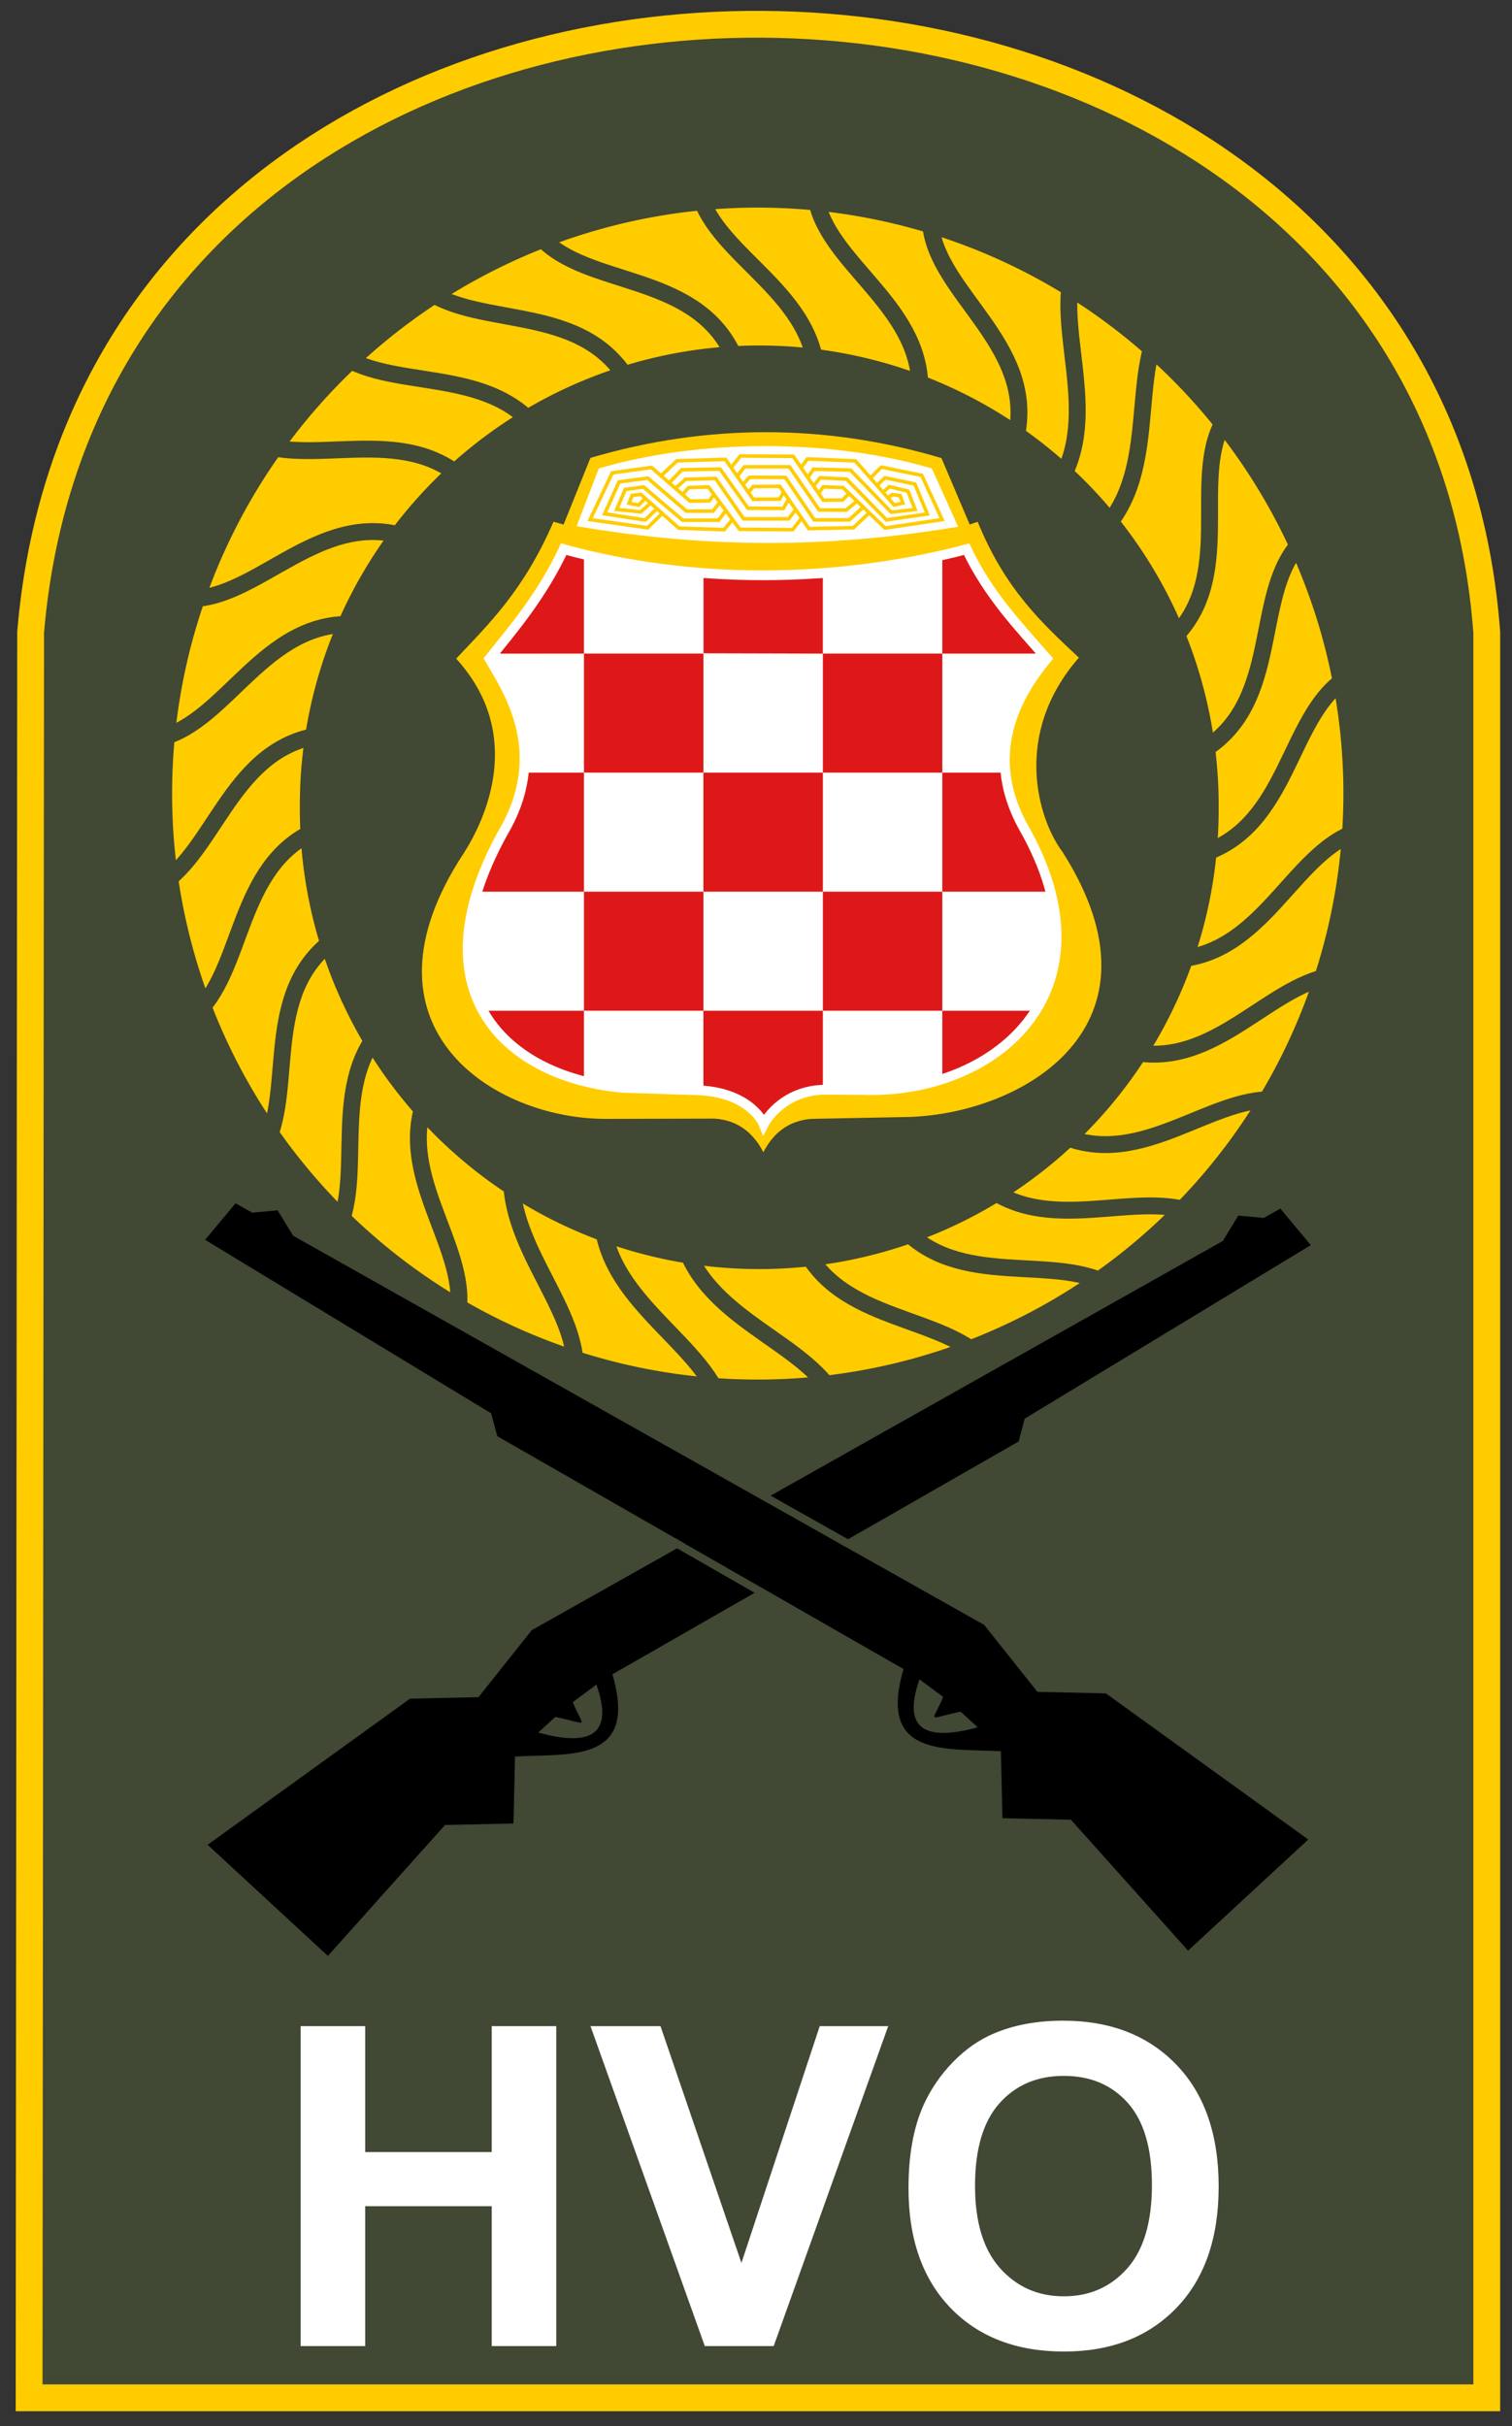 <?xml version="1.0" encoding="UTF-8" standalone="no"?>
<!-- Created with Inkscape (http://www.inkscape.org/) -->

<svg
   xmlns:dc="http://purl.org/dc/elements/1.1/"
   xmlns:cc="http://creativecommons.org/ns#"
   xmlns:rdf="http://www.w3.org/1999/02/22-rdf-syntax-ns#"
   xmlns:svg="http://www.w3.org/2000/svg"
   xmlns="http://www.w3.org/2000/svg"
   xmlns:xlink="http://www.w3.org/1999/xlink"
   xmlns:sodipodi="http://sodipodi.sourceforge.net/DTD/sodipodi-0.dtd"
   xmlns:inkscape="http://www.inkscape.org/namespaces/inkscape"
   id="svg2"
   version="1.1"
   inkscape:version="0.48.1 "
   width="269"
   height="431.4"
   sodipodi:docname="Logo of Croatian Defence Council.svg">
  <rect width="100%" height="100%" fill="#333333" stroke="none"/>
  <defs
     id="defs6">
    <style
       type="text/css"
       id="style3035">
   
    .fil8 {fill:none}
    .fil6 {fill:black}
    .fil3 {fill:#0093DD}
    .fil2 {fill:#171796}
    .fil7 {fill:#F7DB17}
    .fil0 {fill:red}
    .fil1 {fill:white}
    .fil4 {fill:black;fill-rule:nonzero}
    .fil5 {fill:#F7DB17;fill-rule:nonzero}
   
  </style>
    <linearGradient
       x1="0"
       y1="0"
       x2="1"
       y2="0"
       id="linearGradient684"
       gradientUnits="objectBoundingBox"
       spreadMethod="pad">
      <stop
         id="stop685"
         style="stop-color:#000000;stop-opacity:1"
         offset="0" />
      <stop
         id="stop686"
         style="stop-color:#ffffff;stop-opacity:1"
         offset="1" />
    </linearGradient>
    <linearGradient
       x1="0"
       y1="0"
       x2="1"
       y2="0"
       id="linearGradient687"
       xlink:href="#linearGradient684"
       gradientUnits="objectBoundingBox"
       spreadMethod="pad" />
  </defs>
  <sodipodi:namedview
     pagecolor="#ffffff"
     bordercolor="#666666"
     borderopacity="1"
     objecttolerance="10"
     gridtolerance="10"
     guidetolerance="10"
     inkscape:pageopacity="0"
     inkscape:pageshadow="2"
     inkscape:window-width="1600"
     inkscape:window-height="844"
     id="namedview4"
     showgrid="false"
     inkscape:zoom="1"
     inkscape:cx="65.649348"
     inkscape:cy="289.44422"
     inkscape:window-x="-4"
     inkscape:window-y="-4"
     inkscape:window-maximized="1"
     inkscape:current-layer="layer1-1" />
  <path
     style="fill:#414833;fill-opacity:1;stroke:#ffcc00;stroke-width:4.769;stroke-linecap:butt;stroke-linejoin:miter;stroke-miterlimit:4;stroke-opacity:1;stroke-dasharray:none"
     d="m 5.766,426.359 258.743,0 0,-313.936 C 253.929,-30.207 17.757,-33.226 5.449,112.415 L 5.178,428.743"
     id="path2987"
     inkscape:connector-curvature="0"
     sodipodi:nodetypes="ccccc" />
  <path
     style="fill:#000000;stroke:none"
     d="m 36.943,328.025 21.385,19.756 20.844,-23.275 12.182,-0.271 0.271,-11.908 c 9.917,-0.533 21.967,1.167 17.325,-14.614 l 72.277,-41.407 1.083,-4.06 50.892,-30.852 -5.414,-6.495 -2.955,1.663 -4.529,-0.412 -2.757,4.513 -122.944,69.201 -9.475,11.908 -12.182,0.271 z"
     id="path3757"
     inkscape:connector-curvature="0"
     sodipodi:nodetypes="ccccccccccccccccc" />
  <path
     style="fill:#414833;fill-opacity:1;stroke:none"
     d="m 98.798,305.292 -3.045,2.774 c 9.543,2.639 13.441,0.2 10.354,-8.525 l -4.196,3.112 c 1.844,4.719 3.292,3.979 -3.113,2.639 z"
     id="path3759"
     inkscape:connector-curvature="0"
     sodipodi:nodetypes="ccccc" />
  <path
     style="fill:#000000;stroke:none"
     d="m 232.753,327.086 -21.385,19.756 -20.844,-23.275 -12.182,-0.271 -0.271,-11.908 c -9.917,-0.533 -21.967,1.167 -17.325,-14.614 l -72.277,-41.407 -1.083,-4.06 -50.892,-30.852 5.414,-6.495 2.955,1.663 4.529,-0.412 2.757,4.513 122.944,69.201 9.475,11.908 12.181,0.271 z"
     id="path3757-1"
     inkscape:connector-curvature="0"
     sodipodi:nodetypes="ccccccccccccccccc" />
  <path
     style="fill:#414833;fill-opacity:1;stroke:none"
     d="m 170.898,304.353 3.045,2.774 c -9.543,2.639 -13.441,0.2 -10.354,-8.525 l 4.196,3.112 c -1.844,4.719 -3.292,3.979 3.113,2.639 z"
     id="path3759-7"
     inkscape:connector-curvature="0"
     sodipodi:nodetypes="ccccc" />
  <path
     sodipodi:type="arc"
     style="fill:#ffcc00;fill-opacity:1;stroke:none"
     id="path3782"
     sodipodi:cx="78.615555"
     sodipodi:cy="85.888382"
     sodipodi:rx="58.999977"
     sodipodi:ry="58.999977"
     d="m 137.616,85.888 a 59,59 0 1 1 -118,0 59,59 0 1 1 118,0 z"
     transform="matrix(1.766,0,0,1.766,-4.025,-10.569)" />
  <path
     sodipodi:type="arc"
     style="fill:#414833;fill-opacity:1;stroke:none"
     id="path3788"
     sodipodi:cx="80.607758"
     sodipodi:cy="90.026039"
     sodipodi:rx="46.280502"
     sodipodi:ry="46.280502"
     d="m 126.888,90.026 a 46.281,46.281 0 1 1 -92.561,0 46.281,46.281 0 1 1 92.561,0 z"
     transform="matrix(1.766,0,0,1.766,-7.274,-15.441)" />
  <g
     style="font-size:45px;font-style:normal;font-variant:normal;font-weight:bold;font-stretch:normal;text-align:start;line-height:125%;letter-spacing:0px;word-spacing:0px;writing-mode:lr-tb;text-anchor:start;fill:#ffffff;fill-opacity:1;stroke:none;font-family:Arial;-inkscape-font-specification:Arial Bold"
     id="text3790"
     transform="matrix(1.766,0,0,1.766,-5.108,-8.945)">
    <path
       d="m 33.179,241.281 0,-32.212 6.504,0 0,12.678 12.744,0 0,-12.678 6.504,0 0,32.212 -6.504,0 0,-14.084 -12.744,0 0,14.084 z"
       id="path4314"
       inkscape:connector-curvature="0" />
    <path
       d="m 73.894,241.281 -11.514,-32.212 7.053,0 8.152,23.84 7.888,-23.84 6.899,0 -11.536,32.212 z"
       id="path4316"
       inkscape:connector-curvature="0" />
    <path
       d="m 94.417,225.372 c -2e-6,-3.281 0.491,-6.035 1.472,-8.262 0.732,-1.641 1.732,-3.113 2.999,-4.417 1.267,-1.304 2.655,-2.27 4.164,-2.9 2.007,-0.85 4.321,-1.274 6.943,-1.274 4.746,3e-5 8.544,1.472 11.393,4.417 2.849,2.944 4.274,7.039 4.274,12.283 -3e-5,5.2 -1.414,9.269 -4.241,12.206 -2.827,2.937 -6.606,4.406 -11.338,4.406 -4.79,0 -8.599,-1.461 -11.426,-4.384 -2.827,-2.922 -4.241,-6.947 -4.241,-12.074 z m 6.702,-0.22 c -1e-5,3.647 0.842,6.412 2.527,8.295 1.685,1.882 3.823,2.823 6.416,2.823 2.593,1e-5 4.72,-0.934 6.383,-2.802 1.663,-1.868 2.494,-4.669 2.494,-8.405 -3e-5,-3.691 -0.809,-6.445 -2.428,-8.262 -1.619,-1.816 -3.768,-2.725 -6.449,-2.725 -2.681,3e-5 -4.841,0.919 -6.482,2.758 -1.641,1.838 -2.461,4.611 -2.461,8.317 z"
       id="path4318"
       inkscape:connector-curvature="0" />
  </g>
  <g
     transform="matrix(0.598,0,0,0.599,78.033,-420.089)"
     id="layer1"
     inkscape:label="Layer 1" />
  <path
     style="fill:none;stroke:#414833;stroke-width:3.003;stroke-linecap:butt;stroke-linejoin:miter;stroke-miterlimit:4;stroke-opacity:1;stroke-dasharray:none"
     d="m 28.785,131.121 c 11.574,-2.98 18.279,-20.68 34.004,-20.088"
     id="path3922"
     inkscape:connector-curvature="0"
     sodipodi:nodetypes="cc" />
  <path
     style="fill:none;stroke:#414833;stroke-width:3.003;stroke-linecap:butt;stroke-linejoin:miter;stroke-miterlimit:4;stroke-opacity:1;stroke-dasharray:none"
     d="M 33.894,106.459 C 45.845,106.404 56.683,90.886 71.784,95.311"
     id="path3922-48"
     inkscape:connector-curvature="0"
     sodipodi:nodetypes="cc" />
  <path
     style="fill:none;stroke:#414833;stroke-width:3.003;stroke-linecap:butt;stroke-linejoin:miter;stroke-miterlimit:4;stroke-opacity:1;stroke-dasharray:none"
     d="m 44.212,78.16 c 10.639,5.443 27.399,-3.359 38.776,7.509"
     id="path3922-48-8"
     inkscape:connector-curvature="0"
     sodipodi:nodetypes="cc" />
  <path
     style="fill:none;stroke:#414833;stroke-width:3.003;stroke-linecap:butt;stroke-linejoin:miter;stroke-miterlimit:4;stroke-opacity:1;stroke-dasharray:none"
     d="m 59.776,62.507 c 9.392,7.39 27.533,1.979 36.604,14.835"
     id="path3922-48-2"
     inkscape:connector-curvature="0"
     sodipodi:nodetypes="cc" />
  <path
     style="fill:none;stroke:#414833;stroke-width:3.003;stroke-linecap:butt;stroke-linejoin:miter;stroke-miterlimit:4;stroke-opacity:1;stroke-dasharray:none"
     d="m 74.945,50.916 c 9.189,7.64 27.47,2.722 36.19,15.817"
     id="path3922-48-2-4"
     inkscape:connector-curvature="0"
     sodipodi:nodetypes="cc" />
  <path
     style="fill:none;stroke:#414833;stroke-width:3.003;stroke-linecap:butt;stroke-linejoin:miter;stroke-miterlimit:4;stroke-opacity:1;stroke-dasharray:none"
     d="m 96.296,42.286 c 8.146,8.743 26.903,6.18 33.893,20.274"
     id="path3922-48-2-5"
     inkscape:connector-curvature="0"
     sodipodi:nodetypes="cc" />
  <path
     style="fill:none;stroke:#414833;stroke-width:3.003;stroke-linecap:butt;stroke-linejoin:miter;stroke-miterlimit:4;stroke-opacity:1;stroke-dasharray:none"
     d="m 124.466,34.435 c 3.233,11.503 21.08,17.818 20.832,33.548"
     id="path3922-48-2-51"
     inkscape:connector-curvature="0"
     sodipodi:nodetypes="cc" />
  <path
     style="fill:none;stroke:#414833;stroke-width:3.003;stroke-linecap:butt;stroke-linejoin:miter;stroke-miterlimit:4;stroke-opacity:1;stroke-dasharray:none"
     d="m 145.275,35.699 c 2.375,11.71 19.706,19.326 18.297,34.995"
     id="path3922-48-2-7"
     inkscape:connector-curvature="0"
     sodipodi:nodetypes="cc" />
  <path
     style="fill:none;stroke:#414833;stroke-width:3.003;stroke-linecap:butt;stroke-linejoin:miter;stroke-miterlimit:4;stroke-opacity:1;stroke-dasharray:none"
     d="m 165.613,40.308 c 1.41,11.865 18.062,20.87 15.377,36.372"
     id="path3922-48-2-1"
     inkscape:connector-curvature="0"
     sodipodi:nodetypes="cc" />
  <path
     style="fill:none;stroke:#414833;stroke-width:3.003;stroke-linecap:butt;stroke-linejoin:miter;stroke-miterlimit:4;stroke-opacity:1;stroke-dasharray:none"
     d="m 191.571,46.173 c -4.757,10.961 4.654,27.013 -3.154,39.717"
     id="path3922-48-2-7-1"
     inkscape:connector-curvature="0"
     sodipodi:nodetypes="cc" />
  <path
     style="fill:none;stroke:#414833;stroke-width:3.003;stroke-linecap:butt;stroke-linejoin:miter;stroke-miterlimit:4;stroke-opacity:1;stroke-dasharray:none"
     d="m 207.48,56.041 c -6.907,9.751 -0.996,27.393 -11.247,38.223"
     id="path3922-48-2-7-1-5"
     inkscape:connector-curvature="0"
     sodipodi:nodetypes="cc" />
  <path
     style="fill:none;stroke:#414833;stroke-width:3.003;stroke-linecap:butt;stroke-linejoin:miter;stroke-miterlimit:4;stroke-opacity:1;stroke-dasharray:none"
     d="m 217.632,75.065 c -5.85,10.419 2.302,27.501 -8.999,38.449"
     id="path3922-48-2-7-2"
     inkscape:connector-curvature="0"
     sodipodi:nodetypes="cc" />
  <path
     style="fill:none;stroke:#414833;stroke-width:3.003;stroke-linecap:butt;stroke-linejoin:miter;stroke-miterlimit:4;stroke-opacity:1;stroke-dasharray:none"
     d="m 230.844,97.119 c -7.766,9.082 -3.095,27.423 -16.311,35.963"
     id="path3922-48-2-7-2-7"
     inkscape:connector-curvature="0"
     sodipodi:nodetypes="cc" />
  <path
     style="fill:none;stroke:#414833;stroke-width:3.003;stroke-linecap:butt;stroke-linejoin:miter;stroke-miterlimit:4;stroke-opacity:1;stroke-dasharray:none"
     d="m 238.984,120.956 c -9.79,6.853 -9.852,25.78 -24.784,30.746"
     id="path3922-48-2-7-2-7-6"
     inkscape:connector-curvature="0"
     sodipodi:nodetypes="cc" />
  <path
     style="fill:none;stroke:#414833;stroke-width:3.003;stroke-linecap:butt;stroke-linejoin:miter;stroke-miterlimit:4;stroke-opacity:1;stroke-dasharray:none"
     d="m 241.227,147.978 c -11.316,3.843 -16.668,21.998 -32.393,22.593"
     id="path3922-48-2-7-2-7-1"
     inkscape:connector-curvature="0"
     sodipodi:nodetypes="cc" />
  <path
     style="fill:none;stroke:#414833;stroke-width:3.003;stroke-linecap:butt;stroke-linejoin:miter;stroke-miterlimit:4;stroke-opacity:1;stroke-dasharray:none"
     d="m 238.117,173.421 c -11.923,0.816 -21.75,16.994 -37.102,13.54"
     id="path3922-48-2-7-2-7-4"
     inkscape:connector-curvature="0"
     sodipodi:nodetypes="cc" />
  <path
     style="fill:none;stroke:#414833;stroke-width:3.003;stroke-linecap:butt;stroke-linejoin:miter;stroke-miterlimit:4;stroke-opacity:1;stroke-dasharray:none"
     d="m 227.826,195.651 c -11.861,-1.468 -24.589,12.543 -39.002,6.23"
     id="path3922-48-2-7-2-7-2"
     inkscape:connector-curvature="0"
     sodipodi:nodetypes="cc" />
  <path
     style="fill:none;stroke:#414833;stroke-width:3.003;stroke-linecap:butt;stroke-linejoin:miter;stroke-miterlimit:4;stroke-opacity:1;stroke-dasharray:none"
     d="m 213.404,216.001 c -10.848,-5.015 -27.244,4.447 -39.044,-5.961"
     id="path3922-48-2-7-2-7-2-3"
     inkscape:connector-curvature="0"
     sodipodi:nodetypes="cc" />
  <path
     style="fill:none;stroke:#414833;stroke-width:3.003;stroke-linecap:butt;stroke-linejoin:miter;stroke-miterlimit:4;stroke-opacity:1;stroke-dasharray:none"
     d="m 198.099,228.903 c -10.086,-6.41 -27.593,0.795 -37.909,-11.085"
     id="path3922-48-2-7-2-7-2-2"
     inkscape:connector-curvature="0"
     sodipodi:nodetypes="cc" />
  <path
     style="fill:none;stroke:#414833;stroke-width:3.003;stroke-linecap:butt;stroke-linejoin:miter;stroke-miterlimit:4;stroke-opacity:1;stroke-dasharray:none"
     d="m 175.828,242.613 c -7.812,-9.043 -26.652,-7.185 -33.108,-21.532"
     id="path3922-48-2-7-2-7-2-21"
     inkscape:connector-curvature="0"
     sodipodi:nodetypes="cc" />
  <path
     style="fill:none;stroke:#414833;stroke-width:3.003;stroke-linecap:butt;stroke-linejoin:miter;stroke-miterlimit:4;stroke-opacity:1;stroke-dasharray:none"
     d="m 149.131,249.588 c -4.995,-10.855 -23.234,-14.554 -27.492,-28.844"
     id="path3922-48-2-7-1-8"
     inkscape:connector-curvature="0"
     sodipodi:nodetypes="cc" />
  <path
     style="fill:none;stroke:#414833;stroke-width:3.003;stroke-linecap:butt;stroke-linejoin:miter;stroke-miterlimit:4;stroke-opacity:1;stroke-dasharray:none"
     d="M 128.685,250.81 C 125.84,239.205 108.634,232.115 107.163,217.277"
     id="path3922-48-2-7-1-8-5"
     inkscape:connector-curvature="0"
     sodipodi:nodetypes="cc" />
  <path
     style="fill:none;stroke:#414833;stroke-width:3.003;stroke-linecap:butt;stroke-linejoin:miter;stroke-miterlimit:4;stroke-opacity:1;stroke-dasharray:none"
     d="M 102.305,243.837 C 102.934,231.905 88.509,220.149 91.387,205.519"
     id="path3922-48-2-7-1-8-7"
     inkscape:connector-curvature="0"
     sodipodi:nodetypes="cc" />
  <path
     style="fill:none;stroke:#414833;stroke-width:3.003;stroke-linecap:butt;stroke-linejoin:miter;stroke-miterlimit:4;stroke-opacity:1;stroke-dasharray:none"
     d="M 81.491,233.167 C 83.272,221.352 69.599,208.262 76.291,194.024"
     id="path3922-48-2-7-2-7-2-21-6"
     inkscape:connector-curvature="0"
     sodipodi:nodetypes="cc" />
  <path
     style="fill:none;stroke:#414833;stroke-width:3.003;stroke-linecap:butt;stroke-linejoin:miter;stroke-miterlimit:4;stroke-opacity:1;stroke-dasharray:none"
     d="m 59.483,219.769 c 6.06,-10.299 -1.745,-27.542 9.775,-38.259"
     id="path3922-48-2-7-2-7-2-21-1"
     inkscape:connector-curvature="0"
     sodipodi:nodetypes="cc" />
  <path
     style="fill:none;stroke:#414833;stroke-width:3.003;stroke-linecap:butt;stroke-linejoin:miter;stroke-miterlimit:4;stroke-opacity:1;stroke-dasharray:none"
     d="m 27.36,157.987 c 10.633,-5.456 13.274,-24.198 28.742,-27.084"
     id="path3922-48-2-4-9"
     inkscape:connector-curvature="0"
     sodipodi:nodetypes="cc" />
  <path
     style="fill:none;stroke:#414833;stroke-width:3.003;stroke-linecap:butt;stroke-linejoin:miter;stroke-miterlimit:4;stroke-opacity:1;stroke-dasharray:none"
     d="m 34.424,180.578 c 9.106,-7.739 7.396,-26.588 21.797,-32.929"
     id="path3922-48-2-4-2"
     inkscape:connector-curvature="0"
     sodipodi:nodetypes="cc" />
  <path
     style="fill:none;stroke:#414833;stroke-width:3.003;stroke-linecap:butt;stroke-linejoin:miter;stroke-miterlimit:4;stroke-opacity:1;stroke-dasharray:none"
     d="m 46.231,205.363 c 6.715,-9.884 0.044,-27.597 12.235,-37.545"
     id="path3922-48-2-4-7"
     inkscape:connector-curvature="0"
     sodipodi:nodetypes="cc" />
  <path
     style="fill:#414833;fill-opacity:1;stroke:#414833;stroke-width:1.4;stroke-linecap:butt;stroke-linejoin:miter;stroke-miterlimit:4;stroke-opacity:1;stroke-dasharray:none"
     d="m 119.707,274.073 15.686,8.986"
     id="path3047"
     inkscape:connector-curvature="0"
     sodipodi:nodetypes="cc" />
  <path
     style="fill:#414833;fill-opacity:1;stroke:#414833;stroke-width:1.4;stroke-linecap:butt;stroke-linejoin:miter;stroke-miterlimit:4;stroke-opacity:1;stroke-dasharray:none"
     d="m 135.83,266.022 14.955,8.423"
     id="path3047-1"
     inkscape:connector-curvature="0"
     sodipodi:nodetypes="cc" />
  <g
     transform="translate(-844.984,-697.956)"
     id="layer1-1"
     inkscape:label="Layer 1">
    <path
       style="fill:#ffcc00;fill-opacity:1;stroke:none"
       d="m 950.028,779.374 -4.782,11.86 -1.784,-0.515 c -5.282,12.159 -11.34,18.016 -17.326,24.346 12.258,13.446 5.244,28.552 1.332,34.626 -20.277,30.85 5.28,47.318 25.463,47.215 l 19.181,-0.049 c 4.423,0.295 7.078,2.863 8.68,5.979 1.647,-3.185 4.262,-5.585 8.5,-5.931 l 17.375,-0.34 c 20.168,-0.586 47.144,-16.025 27.345,-47.135 -4.365,-5.814 -8.972,-20.933 2.915,-34.535 -6.493,-6.101 -13.036,-12.006 -18.009,-24.161 l -1.415,0.486 -5.027,-11.813 c -20.575,-6.131 -41.832,-6.131 -62.446,-0.034 z"
       id="path2987-7-1"
       inkscape:connector-curvature="0"
       sodipodi:nodetypes="cccccccccccccccc" />
    <path
       style="fill:#ffffff;stroke:none"
       d="m 951.512,781.262 -3.939,10.248 c 23.134,3.967 44.776,3.967 67.873,0.1 l -4.685,-10.355 c -17.887,-5.308 -41.344,-5.308 -59.25,0.007 z"
       id="path2989-7"
       inkscape:connector-curvature="0"
       sodipodi:nodetypes="cccccc" />
    <path
       style="fill:none;stroke:#ffcc00;stroke-width:0.632;stroke-linecap:butt;stroke-linejoin:miter;stroke-miterlimit:4;stroke-opacity:1;stroke-dasharray:none"
       d="m 962.742,789.322 -2.554,2.475 -10.215,-1.444 3.934,-8.319 6.971,-0.962 6.868,5.981 3.417,-0.034 0.828,-1.1"
       id="path2991-4"
       inkscape:connector-curvature="0"
       sodipodi:nodetypes="cccccccc" />
    <path
       style="fill:none;stroke:#ffcc00;stroke-width:0.632;stroke-linecap:butt;stroke-linejoin:miter;stroke-miterlimit:4;stroke-opacity:1;stroke-dasharray:none"
       d="m 961.673,788.566 -1.898,1.856 -7.213,-1.1 2.554,-5.672 5.108,-0.687 6.868,5.878 4.728,0 1.242,-1.581"
       id="path2993-0"
       inkscape:connector-curvature="0"
       sodipodi:nodetypes="cccccccc" />
    <path
       style="fill:none;stroke:#ffcc00;stroke-width:0.632;stroke-linecap:butt;stroke-linejoin:miter;stroke-miterlimit:4;stroke-opacity:1;stroke-dasharray:none"
       d="m 960.637,787.501 -1.657,1.478 -4.279,-0.447 1.518,-3.541 3.244,-0.447 6.971,5.912 6.385,0 1.346,-1.787"
       id="path2995-9"
       inkscape:connector-curvature="0"
       sodipodi:nodetypes="cccccccc" />
    <path
       style="fill:none;stroke:#ffcc00;stroke-width:0.632;stroke-linecap:butt;stroke-linejoin:miter;stroke-miterlimit:4;stroke-opacity:1;stroke-dasharray:none"
       d="m 959.671,786.676 -1.07,1.1 -1.691,-0.344 0.518,-1.375 1.553,-0.206 6.764,6.016 8.076,0.275 1.484,-1.822"
       id="path2997-4"
       inkscape:connector-curvature="0"
       sodipodi:nodetypes="cccccccc" />
    <path
       style="fill:none;stroke:#ffcc00;stroke-width:0.632;stroke-linecap:butt;stroke-linejoin:miter;stroke-miterlimit:4;stroke-opacity:1;stroke-dasharray:none"
       d="m 966.47,785.782 1.07,-1.134 3.486,-0.103 5.556,7.528 9.422,0.069 1.553,-1.994"
       id="path2999-8"
       inkscape:connector-curvature="0"
       sodipodi:nodetypes="cccccc" />
    <path
       style="fill:none;stroke:#ffcc00;stroke-width:0.632;stroke-linecap:butt;stroke-linejoin:miter;stroke-miterlimit:4;stroke-opacity:1;stroke-dasharray:none"
       d="m 965.227,784.716 1.76,-1.547 5.315,-0.137 4.97,7.184 8.007,0 1.311,-1.719"
       id="path3001-8"
       inkscape:connector-curvature="0"
       sodipodi:nodetypes="cccccc" />
    <path
       style="fill:none;stroke:#ffcc00;stroke-width:0.632;stroke-linecap:butt;stroke-linejoin:miter;stroke-miterlimit:4;stroke-opacity:1;stroke-dasharray:none"
       d="m 964.088,783.754 2.209,-2.269 6.794,-0.126 4.965,6.967 6.291,0.034 0.939,-1.623"
       id="path3003-2"
       inkscape:connector-curvature="0"
       sodipodi:nodetypes="cccccc" />
    <path
       style="fill:none;stroke:#ffcc00;stroke-width:0.632;stroke-linecap:butt;stroke-linejoin:miter;stroke-miterlimit:4;stroke-opacity:1;stroke-dasharray:none"
       d="m 962.673,782.482 2.726,-2.578 8.628,-0.275 4.97,7.116 4.693,-0.034 0.737,-1.338"
       id="path3005-4"
       inkscape:connector-curvature="0"
       sodipodi:nodetypes="cccccc" />
    <path
       style="fill:none;stroke:#ffcc00;stroke-width:0.632;stroke-linecap:butt;stroke-linejoin:miter;stroke-miterlimit:4;stroke-opacity:1;stroke-dasharray:none"
       d="m 996.008,785.709 -1.119,1.159 -3.437,0.03 -5.337,-7.795 -9.422,-0.069 -1.553,1.994"
       id="path2999-2-5"
       inkscape:connector-curvature="0"
       sodipodi:nodetypes="cccccc" />
    <path
       style="fill:none;stroke:#ffcc00;stroke-width:0.632;stroke-linecap:butt;stroke-linejoin:miter;stroke-miterlimit:4;stroke-opacity:1;stroke-dasharray:none"
       d="m 997.446,787.067 -1.931,1.595 -4.802,-0.033 -5.287,-7.67 -8.007,0 -1.311,1.719"
       id="path3001-4-5"
       inkscape:connector-curvature="0"
       sodipodi:nodetypes="cccccc" />
    <path
       style="fill:none;stroke:#ffcc00;stroke-width:0.632;stroke-linecap:butt;stroke-linejoin:miter;stroke-miterlimit:4;stroke-opacity:1;stroke-dasharray:none"
       d="m 998.609,788.078 -2.526,2.317 -6.236,0.005 -5.14,-7.551 -6.357,-0.034 -1.183,1.259"
       id="path3003-5-1"
       inkscape:connector-curvature="0"
       sodipodi:nodetypes="cccccc" />
    <path
       style="fill:none;stroke:#ffcc00;stroke-width:0.632;stroke-linecap:butt;stroke-linejoin:miter;stroke-miterlimit:4;stroke-opacity:1;stroke-dasharray:none"
       d="m 999.78,788.985 -2.946,2.797 -7.944,0.178 -5.189,-7.529 -4.694,0.034 -0.834,0.998"
       id="path3005-5-7"
       inkscape:connector-curvature="0"
       sodipodi:nodetypes="cccccc" />
    <path
       style="fill:none;stroke:#ffcc00;stroke-width:0.632;stroke-linecap:butt;stroke-linejoin:miter;stroke-miterlimit:4;stroke-opacity:1;stroke-dasharray:none"
       d="m 999.955,782.86 c 0,0 1.781,-1.92 1.928,-1.847 0.146,0.073 7.077,1.458 7.077,1.458 l 3.636,7.875 -10.152,1.507 -7.492,-7.195 -3.49,-0.146 -0.805,1.094"
       id="path3841-1"
       inkscape:connector-curvature="0"
       sodipodi:nodetypes="cscccccc" />
    <path
       style="fill:none;stroke:#ffcc00;stroke-width:0.632;stroke-linecap:butt;stroke-linejoin:miter;stroke-miterlimit:4;stroke-opacity:1;stroke-dasharray:none"
       d="m 1001.004,784.245 1.44,-1.337 5.32,1.118 2.196,5.323 -7.272,1.045 -7.077,-7.243 -4.734,-0.243 -1.123,1.434"
       id="path3843-1"
       inkscape:connector-curvature="0"
       sodipodi:nodetypes="cccccccc" />
    <path
       style="fill:none;stroke:#ffcc00;stroke-width:0.632;stroke-linecap:butt;stroke-linejoin:miter;stroke-miterlimit:4;stroke-opacity:1;stroke-dasharray:none"
       d="m 1002.127,785.46 c 0.098,-0.073 1.074,-0.972 1.074,-0.972 l 3.319,0.802 1.269,3.257 -4.246,0.486 -7.248,-7.486 -6.589,-0.17 -0.976,1.458"
       id="path3845-5"
       inkscape:connector-curvature="0"
       sodipodi:nodetypes="cccccccc" />
    <path
       style="fill:none;stroke:#ffcc00;stroke-width:0.632;stroke-linecap:butt;stroke-linejoin:miter;stroke-miterlimit:4;stroke-opacity:1;stroke-dasharray:none"
       d="m 1003.005,786.505 0.683,-0.608 1.44,0.194 0.488,1.313 -1.562,0.34 -6.882,-7.827 -8.541,-0.365 -1.074,1.483"
       id="path3847-2"
       inkscape:connector-curvature="0"
       sodipodi:nodetypes="cccccccc" />
    <path
       style="fill:#ffffff;stroke:none"
       d="m 944.728,795.682 c -3.29,7.785 -7.273,13.239 -12.482,19.698 5.773,10.235 9.533,19.69 1.957,30.901 -15.716,22.566 -0.63,44.799 21.604,45.099 l 13.77,0.447 c 9.161,0.562 11.285,6.016 11.285,6.016 0,0 2.882,-5.773 10.457,-6.119 l 7.109,0.035 c 23.047,0.875 45.519,-17.225 28.541,-46.887 -7.585,-13.972 0.107,-24.721 4.252,-29.803 -4.912,-5.655 -10.37,-11.256 -14.26,-19.456 -23.352,6.127 -47.308,7.166 -72.232,0.069 z"
       id="path3851-7"
       inkscape:connector-curvature="0"
       sodipodi:nodetypes="ccccccccccccc" />
    <rect
       style="fill:#de1818;fill-opacity:1;stroke-width:7.6;stroke-miterlimit:4;stroke-dasharray:none"
       id="rect3857-6"
       width="21.252"
       height="21.168"
       x="948.877"
       y="814.17" />
    <rect
       style="fill:#de1818;fill-opacity:1;stroke-width:7.6;stroke-miterlimit:4;stroke-dasharray:none"
       id="rect3857-1-14"
       width="21.252"
       height="21.168"
       x="970.129"
       y="835.338" />
    <rect
       style="fill:#de1818;fill-opacity:1;stroke-width:7.6;stroke-miterlimit:4;stroke-dasharray:none"
       id="rect3857-7-2"
       width="21.252"
       height="21.168"
       x="991.381"
       y="856.507" />
    <rect
       style="fill:#de1818;fill-opacity:1;stroke-width:7.6;stroke-miterlimit:4;stroke-dasharray:none"
       id="rect3857-1-1-3"
       width="21.252"
       height="21.168"
       x="991.381"
       y="814.17" />
    <rect
       style="fill:#de1818;fill-opacity:1;stroke-width:7.6;stroke-miterlimit:4;stroke-dasharray:none"
       id="rect3857-15-2"
       width="21.252"
       height="21.168"
       x="948.876"
       y="856.506" />
    <path
       style="fill:#de1818;fill-opacity:1;stroke:none"
       d="m 970.147,814.121 0,-13.715 21.227,0.111 0,13.659 z"
       id="path3907-21"
       inkscape:connector-curvature="0"
       sodipodi:nodetypes="ccccc" />
    <path
       style="fill:#de1818;fill-opacity:1;stroke:none"
       d="m 1012.632,814.17 0,-17.823 4.1,-0.682 5.019,8.157 6.184,7.619 2.844,2.729 z"
       id="path3907-7-68"
       inkscape:connector-curvature="0"
       sodipodi:nodetypes="ccccccc" />
    <path
       style="fill:#de1818;fill-opacity:1;stroke:none"
       d="m 948.877,814.171 0,-17.824 -3.367,-0.738 -4.938,8.377 -5.249,7.73 -2.034,2.463 z"
       id="path3907-7-6-5"
       inkscape:connector-curvature="0"
       sodipodi:nodetypes="ccccccc" />
    <path
       style="fill:#de1818;fill-opacity:1;stroke:none"
       d="m 1012.633,856.507 0,-21.17 11.193,1.2e-4 c 0.604,4.109 2.129,7.656 4.069,10.878 l 2.944,6.895 0.833,3.396 z"
       id="path3907-7-1-7"
       inkscape:connector-curvature="0"
       sodipodi:nodetypes="ccccccc" />
    <path
       style="fill:#de1818;fill-opacity:1;stroke:none"
       d="m 948.877,856.508 -6e-4,-21.17 -10.472,10e-5 c -1.646,4.109 -1.971,8.176 -3.284,9.542 l -4.036,8.153 -1.336,3.475 z"
       id="path3907-7-1-4-6"
       inkscape:connector-curvature="0"
       sodipodi:nodetypes="ccccccc" />
    <path
       style="fill:#de1818;fill-opacity:1;stroke:none"
       d="m 970.129,891.389 0,-13.715 21.25,0 0,13.771 c -6.124,0.89 -8.194,3.744 -10.539,6.464 -1.848,-3.955 -6.293,-5.224 -10.712,-6.519 z"
       id="path3907-2-1"
       inkscape:connector-curvature="0"
       sodipodi:nodetypes="ccccccc" />
    <path
       style="fill:#de1818;fill-opacity:1;stroke:none"
       d="m 938.118,885.511 c -2.906,-2.44 -4.736,-5.348 -7.02,-7.837 l 17.778,0 -3e-4,12.748 c -3.358,-1.621 -7.66,-3.305 -10.887,-5.043 z"
       id="path3907-3-8"
       inkscape:connector-curvature="0"
       sodipodi:nodetypes="cccccc" />
    <path
       style="fill:#de1818;fill-opacity:1;stroke:none"
       d="m 1022.388,884.97 c 2.877,-2.392 4.818,-4.856 7.079,-7.295 l -16.834,3e-5 0,12.497 c 3.325,-1.59 6.815,-2.852 9.754,-5.202 z"
       id="path3907-3-2-9"
       inkscape:connector-curvature="0"
       sodipodi:nodetypes="cccccc" />
    <path
       style="fill:none;stroke:#ffffff;stroke-width:1.743;stroke-linecap:butt;stroke-linejoin:miter;stroke-miterlimit:4;stroke-opacity:1;stroke-dasharray:none"
       d="m 945.274,795.61 c -3.931,8.307 -8.782,13.962 -13.212,19.478 2.933,5.096 10.535,15.864 3.046,29.792 -17.082,29.71 0.387,44.71 20.697,46.5 l 13.77,0.447 c 9.161,0.562 11.285,6.016 11.285,6.016 0,0 2.882,-5.773 10.457,-6.119 l 7.109,0.035 c 23.047,0.875 45.627,-17.168 28.541,-46.887 -7.585,-13.919 0.107,-24.721 4.252,-29.803 -4.912,-5.655 -10.37,-11.256 -14.26,-19.456 -23.351,6.127 -48.957,6.234 -71.682,-0.002 z"
       id="path3851-2-2"
       inkscape:connector-curvature="0"
       sodipodi:nodetypes="ccccccccccccc" />
  </g>
</svg>
